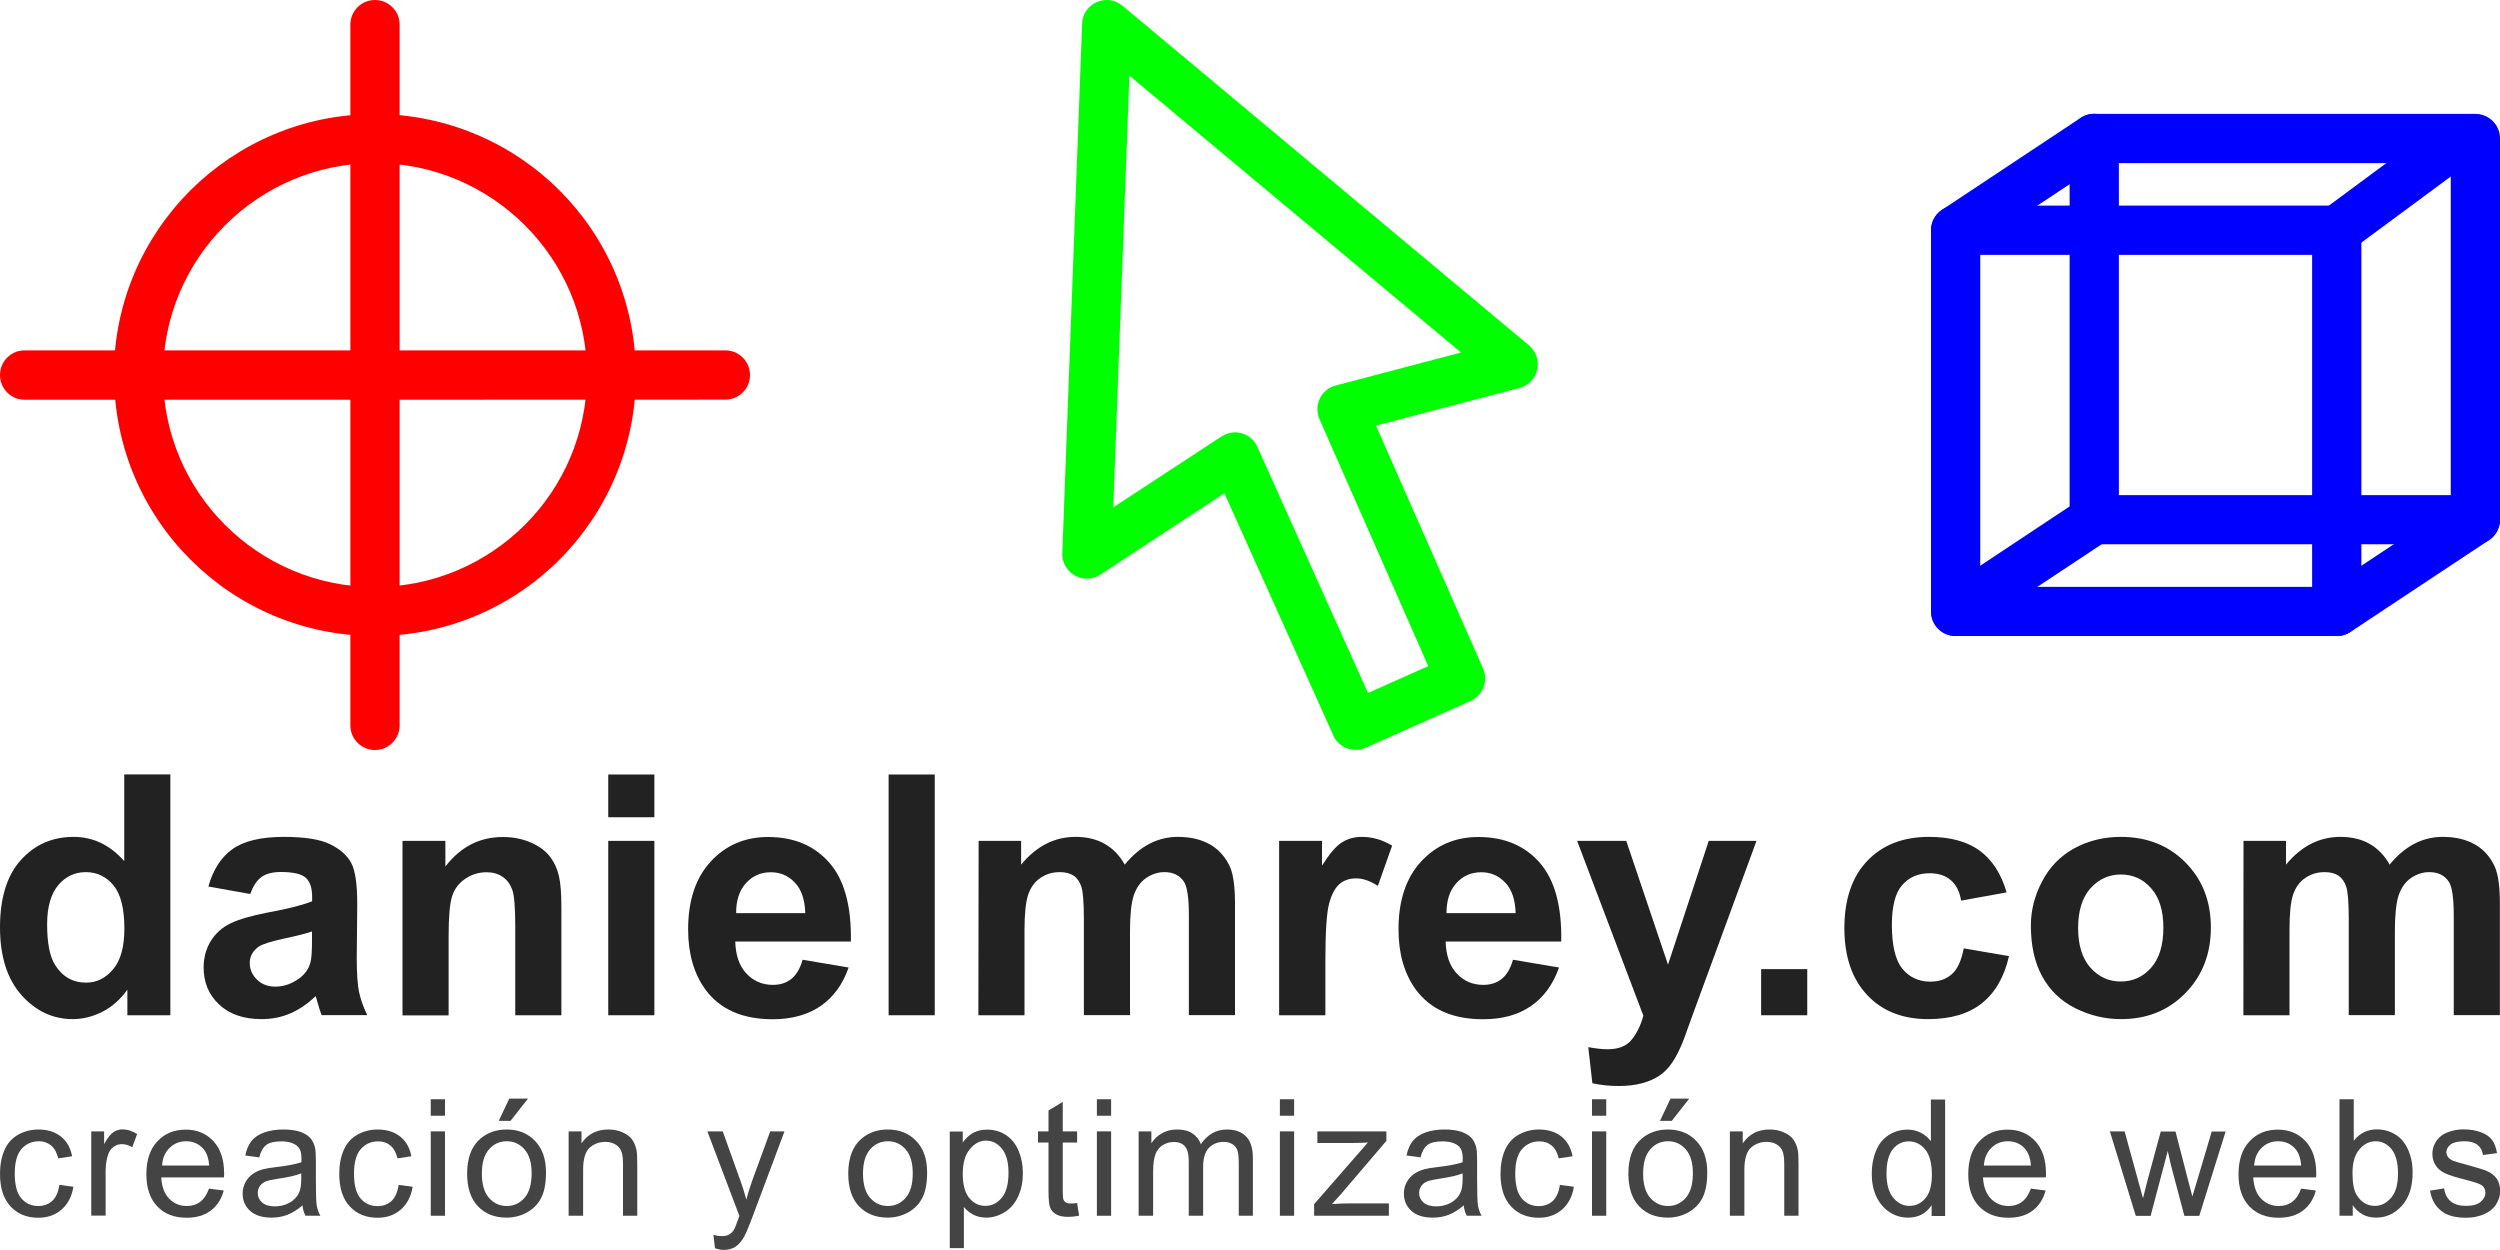 <?xml version="1.0" encoding="utf-8"?>
<!-- Generator: Adobe Illustrator 25.2.1, SVG Export Plug-In . SVG Version: 6.00 Build 0)  -->
<svg version="1.1" id="Layer_1" xmlns="http://www.w3.org/2000/svg" xmlns:xlink="http://www.w3.org/1999/xlink" x="0px" y="0px"
	 width="200px" height="100px" viewBox="0 0 200 100" style="enable-background:new 0 0 200 100;" xml:space="preserve">
<style type="text/css">
	.st0{fill:#FFFFFF;}
	.st1{fill:#00FF00;}
	.st2{fill:#FF0000;}
	.st3{fill:#0000FF;}
	.st4{fill:#222222;}
	.st5{fill:#444444;}
</style>
<rect class="st0" width="200" height="100"/>
<g>
	<g>
		<path class="st1" d="M100.59,35.75l8.85,19.69l4.82-2.15l-8.64-19.62c-0.07-0.13-0.12-0.28-0.16-0.44
			c-0.28-1.04,0.35-2.12,1.4-2.39l10.02-2.64L90.35,6.05l-1.29,34.54l8.67-5.68l0,0.01c0.08-0.05,0.17-0.11,0.27-0.15
			C98.99,34.31,100.15,34.76,100.59,35.75 M106.66,58.83l-0.05-0.12l-8.66-19.25l-9.92,6.51c-0.91,0.59-2.14,0.34-2.73-0.58
			c-0.26-0.4-0.36-0.86-0.31-1.3l1.58-42.2c0.03-1.08,0.95-1.92,2.03-1.89c0.45,0.01,0.86,0.19,1.19,0.47l0.01-0.01l32.52,27.17
			c0.83,0.7,0.94,1.94,0.25,2.77c-0.3,0.36-0.72,0.58-1.14,0.67l-11.35,2.98l8.57,19.44c0.43,0.99-0.02,2.15-1.01,2.59l-0.13,0.06
			l-8.26,3.68C108.26,60.26,107.1,59.81,106.66,58.83z"/>
	</g>
	<g>
		<path class="st2" d="M28.03,1.97C28.03,0.88,28.91,0,30,0c1.08,0,1.97,0.88,1.97,1.97v56.06c0,1.09-0.89,1.97-1.97,1.97
			c-1.09,0-1.97-0.88-1.97-1.97V1.97z"/>
		<path class="st2" d="M1.97,31.98C0.88,31.98,0,31.09,0,30c0-1.09,0.88-1.97,1.97-1.97h56.06c1.09,0,1.97,0.89,1.97,1.97
			c0,1.09-0.88,1.97-1.97,1.97C58.02,31.98,1.97,31.98,1.97,31.98z"/>
		<path class="st2" d="M30.01,13.05v0.01H30h-0.04v-0.01c-4.66,0.01-8.89,1.91-11.95,4.97c-3.07,3.06-4.97,7.3-4.97,11.98h0.01V30
			v0.04h-0.01c0.01,4.66,1.9,8.89,4.96,11.95c3.06,3.06,7.3,4.97,11.98,4.97v-0.01H30h0.03v0.01c4.66-0.01,8.89-1.91,11.96-4.97
			c3.07-3.06,4.96-7.3,4.97-11.97h-0.01V30v-0.03h0.01c-0.01-4.66-1.9-8.89-4.97-11.95C38.92,14.96,34.69,13.05,30.01,13.05
			 M30,9.11h0.01v0.01c5.76,0.01,10.98,2.35,14.76,6.12c3.76,3.77,6.09,8.98,6.1,14.73h0.01V30v0.02h-0.01
			c0,5.76-2.35,10.98-6.12,14.76c-3.76,3.76-8.97,6.09-14.72,6.1v0.01H30h-0.01v-0.01c-5.76,0-10.99-2.34-14.76-6.12
			c-3.76-3.76-6.1-8.97-6.1-14.72H9.1V30v-0.01h0.01c0-5.77,2.34-10.98,6.12-14.76c3.77-3.75,8.98-6.1,14.73-6.1V9.11H30z"/>
	</g>
	<g>
		<path class="st3" d="M156.45,16.45h30.49c1.09,0,1.97,0.88,1.97,1.97v30.49c0,1.09-0.88,1.97-1.97,1.97h-30.35h-0.14
			c-1.09,0-1.97-0.88-1.97-1.97V18.57v-0.15C154.48,17.34,155.36,16.45,156.45,16.45 M184.97,20.39h-26.55v26.56h26.55V20.39z"/>
		<path class="st3" d="M167.54,9.11h30.49c1.09,0,1.97,0.88,1.97,1.96v30.49c0,1.09-0.88,1.98-1.97,1.98h-30.35h-0.14
			c-1.09,0-1.97-0.89-1.97-1.98V11.23v-0.16C165.57,10,166.45,9.11,167.54,9.11 M196.06,13.05h-26.55v26.56h26.55V13.05z"/>
		<path class="st3" d="M157.54,20.06c-0.91,0.59-2.13,0.35-2.73-0.56c-0.59-0.9-0.35-2.12,0.56-2.72l11.08-7.35
			c0.91-0.6,2.13-0.35,2.73,0.56c0.6,0.9,0.35,2.12-0.55,2.72L157.54,20.06z"/>
		<path class="st3" d="M157.54,50.56c-0.91,0.6-2.13,0.35-2.73-0.56c-0.59-0.9-0.35-2.13,0.56-2.72l11.08-7.35
			c0.91-0.6,2.13-0.34,2.73,0.56c0.6,0.91,0.35,2.13-0.55,2.72L157.54,50.56z"/>
		<path class="st3" d="M188.03,50.56c-0.9,0.6-2.12,0.35-2.72-0.56c-0.6-0.9-0.35-2.13,0.55-2.72l11.09-7.35
			c0.9-0.6,2.13-0.34,2.72,0.56c0.6,0.91,0.35,2.13-0.55,2.72L188.03,50.56z"/>
		<path class="st3" d="M188.11,20c-0.87,0.65-2.1,0.47-2.74-0.41c-0.65-0.87-0.46-2.1,0.4-2.74l9.93-7.35
			c0.88-0.64,2.11-0.46,2.75,0.41c0.65,0.87,0.46,2.1-0.41,2.75L188.11,20z"/>
	</g>
</g>
<g>
	<g>
		<g>
			<path class="st4" d="M13.62,81.22h-3.43v-2.05c-0.57,0.8-1.24,1.39-2.02,1.78s-1.56,0.58-2.35,0.58c-1.6,0-2.97-0.65-4.12-1.94
				C0.57,78.3,0,76.5,0,74.19c0-2.36,0.56-4.16,1.67-5.39c1.11-1.23,2.52-1.85,4.22-1.85c1.56,0,2.91,0.65,4.05,1.94v-6.94h3.69
				V81.22z M3.77,73.94c0,1.49,0.21,2.57,0.62,3.23c0.59,0.96,1.43,1.44,2.5,1.44c0.85,0,1.57-0.36,2.17-1.08
				c0.6-0.72,0.89-1.8,0.89-3.24c0-1.6-0.29-2.76-0.87-3.46s-1.32-1.06-2.22-1.06c-0.88,0-1.61,0.35-2.2,1.04
				C4.07,71.52,3.77,72.56,3.77,73.94z"/>
			<path class="st4" d="M20.02,71.52l-3.35-0.6c0.38-1.35,1.02-2.35,1.94-3c0.92-0.65,2.29-0.97,4.1-0.97
				c1.65,0,2.87,0.19,3.68,0.58c0.81,0.39,1.37,0.89,1.7,1.49c0.33,0.6,0.49,1.7,0.49,3.3l-0.04,4.31c0,1.23,0.06,2.13,0.18,2.71
				s0.34,1.21,0.66,1.87h-3.65c-0.1-0.25-0.22-0.61-0.35-1.09c-0.06-0.22-0.1-0.36-0.13-0.43c-0.63,0.61-1.31,1.07-2.02,1.38
				c-0.72,0.31-1.48,0.46-2.3,0.46c-1.44,0-2.57-0.39-3.4-1.17c-0.83-0.78-1.24-1.76-1.24-2.96c0-0.79,0.19-1.49,0.57-2.11
				c0.38-0.62,0.9-1.09,1.58-1.42c0.68-0.33,1.66-0.61,2.94-0.86c1.73-0.32,2.92-0.63,3.59-0.91v-0.37c0-0.71-0.17-1.21-0.52-1.52
				c-0.35-0.3-1.01-0.45-1.98-0.45c-0.66,0-1.17,0.13-1.54,0.39C20.55,70.42,20.25,70.88,20.02,71.52z M24.96,74.52
				c-0.47,0.16-1.22,0.35-2.25,0.57c-1.02,0.22-1.69,0.43-2.01,0.64c-0.48,0.34-0.72,0.78-0.72,1.3c0,0.52,0.19,0.96,0.58,1.34
				c0.39,0.38,0.88,0.56,1.47,0.56c0.67,0,1.3-0.22,1.91-0.66c0.45-0.33,0.74-0.74,0.88-1.22c0.1-0.32,0.14-0.92,0.14-1.8
				C24.96,75.25,24.96,74.52,24.96,74.52z"/>
			<path class="st4" d="M44.91,81.22h-3.69V74.1c0-1.51-0.08-2.48-0.24-2.92c-0.16-0.44-0.41-0.79-0.77-1.03
				c-0.35-0.25-0.78-0.37-1.28-0.37c-0.64,0-1.21,0.18-1.72,0.53s-0.86,0.81-1.04,1.39c-0.19,0.58-0.28,1.65-0.28,3.21v6.32H32.2
				V67.27h3.43v2.05c1.22-1.58,2.75-2.36,4.6-2.36c0.81,0,1.56,0.15,2.23,0.44c0.67,0.29,1.18,0.67,1.53,1.12
				c0.35,0.46,0.59,0.97,0.72,1.55c0.14,0.58,0.2,1.41,0.2,2.48L44.91,81.22L44.91,81.22z"/>
			<path class="st4" d="M48.66,65.38v-3.42h3.69v3.42L48.66,65.38L48.66,65.38z M48.66,81.22V67.27h3.69v13.95H48.66z"/>
			<path class="st4" d="M64.21,76.78l3.68,0.62c-0.47,1.35-1.22,2.38-2.24,3.08s-2.3,1.06-3.83,1.06c-2.43,0-4.22-0.79-5.39-2.38
				c-0.92-1.27-1.38-2.87-1.38-4.81c0-2.31,0.6-4.12,1.81-5.43c1.21-1.31,2.74-1.96,4.58-1.96c2.08,0,3.71,0.69,4.91,2.06
				s1.77,3.47,1.72,6.3h-9.25c0.03,1.09,0.32,1.95,0.89,2.56c0.57,0.61,1.28,0.91,2.13,0.91c0.58,0,1.06-0.16,1.46-0.47
				C63.71,77.99,64.01,77.48,64.21,76.78z M64.42,73.05c-0.03-1.07-0.3-1.88-0.83-2.44c-0.53-0.56-1.17-0.83-1.92-0.83
				c-0.81,0-1.47,0.29-2,0.88s-0.78,1.38-0.78,2.39H64.42z"/>
			<path class="st4" d="M71.09,81.22V61.96h3.69v19.26H71.09z"/>
			<path class="st4" d="M78.29,67.27h3.4v1.9c1.22-1.48,2.67-2.22,4.35-2.22c0.89,0,1.67,0.18,2.32,0.55
				c0.66,0.37,1.2,0.92,1.62,1.67c0.61-0.75,1.27-1.3,1.98-1.67c0.71-0.37,1.47-0.55,2.27-0.55c1.03,0,1.89,0.21,2.6,0.62
				c0.71,0.42,1.24,1.03,1.59,1.83c0.25,0.6,0.38,1.56,0.38,2.89v8.92h-3.69v-7.97c0-1.38-0.13-2.28-0.38-2.68
				c-0.34-0.53-0.87-0.79-1.58-0.79c-0.52,0-1,0.16-1.46,0.47c-0.46,0.32-0.78,0.78-0.99,1.39c-0.2,0.61-0.3,1.57-0.3,2.88v6.7
				h-3.69v-7.64c0-1.36-0.07-2.23-0.2-2.63c-0.13-0.39-0.33-0.69-0.61-0.88c-0.28-0.19-0.65-0.29-1.12-0.29
				c-0.57,0-1.08,0.15-1.54,0.46c-0.46,0.31-0.78,0.75-0.98,1.33c-0.2,0.58-0.3,1.54-0.3,2.88v6.78h-3.69L78.29,67.27L78.29,67.27z"
				/>
			<path class="st4" d="M106.02,81.22h-3.69V67.27h3.43v1.98c0.59-0.94,1.11-1.55,1.58-1.85c0.47-0.3,1-0.45,1.6-0.45
				c0.84,0,1.65,0.23,2.43,0.7l-1.14,3.22c-0.62-0.4-1.2-0.6-1.73-0.6c-0.52,0-0.96,0.14-1.31,0.43c-0.36,0.29-0.64,0.8-0.85,1.54
				c-0.21,0.75-0.31,2.3-0.31,4.68V81.22z"/>
			<path class="st4" d="M121.04,76.78l3.68,0.62c-0.47,1.35-1.22,2.38-2.24,3.08c-1.02,0.71-2.3,1.06-3.83,1.06
				c-2.43,0-4.22-0.79-5.39-2.38c-0.92-1.27-1.38-2.87-1.38-4.81c0-2.31,0.6-4.12,1.81-5.43c1.21-1.31,2.74-1.96,4.58-1.96
				c2.08,0,3.71,0.69,4.91,2.06c1.2,1.37,1.77,3.47,1.72,6.3h-9.25c0.03,1.09,0.32,1.95,0.89,2.56s1.28,0.91,2.13,0.91
				c0.58,0,1.06-0.16,1.46-0.47C120.54,77.99,120.84,77.48,121.04,76.78z M121.25,73.05c-0.03-1.07-0.3-1.88-0.83-2.44
				s-1.17-0.83-1.92-0.83c-0.81,0-1.47,0.29-2,0.88c-0.53,0.59-0.78,1.38-0.78,2.39H121.25z"/>
			<path class="st4" d="M126.17,67.27h3.93l3.34,9.9l3.26-9.9h3.82l-4.93,13.43l-0.88,2.43c-0.32,0.82-0.63,1.44-0.93,1.87
				c-0.29,0.43-0.63,0.78-1.01,1.04s-0.85,0.47-1.41,0.62s-1.18,0.22-1.88,0.22c-0.71,0-1.41-0.07-2.09-0.22l-0.33-2.89
				c0.58,0.11,1.1,0.17,1.56,0.17c0.86,0,1.49-0.25,1.9-0.75c0.41-0.5,0.73-1.14,0.95-1.93L126.17,67.27z"/>
			<path class="st4" d="M140.89,81.22v-3.69h3.69v3.69H140.89z"/>
			<path class="st4" d="M160.53,71.39l-3.64,0.66c-0.12-0.73-0.4-1.28-0.83-1.64c-0.43-0.37-1-0.55-1.69-0.55
				c-0.92,0-1.65,0.32-2.2,0.95s-0.82,1.7-0.82,3.18c0,1.65,0.28,2.82,0.84,3.51c0.56,0.68,1.3,1.03,2.24,1.03
				c0.7,0,1.27-0.2,1.72-0.6c0.45-0.4,0.76-1.08,0.95-2.06l3.62,0.62c-0.38,1.66-1.1,2.92-2.17,3.77c-1.07,0.85-2.5,1.27-4.3,1.27
				c-2.04,0-3.67-0.64-4.88-1.93c-1.21-1.29-1.82-3.07-1.82-5.35c0-2.3,0.61-4.1,1.83-5.38c1.22-1.28,2.86-1.92,4.94-1.92
				c1.7,0,3.05,0.37,4.05,1.1C159.37,68.78,160.09,69.89,160.53,71.39z"/>
			<path class="st4" d="M162.47,74.05c0-1.23,0.3-2.41,0.91-3.56c0.6-1.15,1.46-2.02,2.57-2.63c1.11-0.6,2.35-0.91,3.71-0.91
				c2.11,0,3.84,0.69,5.19,2.06c1.35,1.37,2.02,3.1,2.02,5.19c0,2.11-0.68,3.86-2.04,5.25c-1.36,1.39-3.08,2.08-5.14,2.08
				c-1.28,0-2.5-0.29-3.66-0.87c-1.16-0.58-2.04-1.43-2.65-2.54C162.77,77.01,162.47,75.65,162.47,74.05z M166.25,74.24
				c0,1.38,0.33,2.44,0.99,3.18c0.66,0.74,1.47,1.1,2.43,1.1s1.77-0.37,2.42-1.1c0.65-0.74,0.98-1.8,0.98-3.21
				c0-1.37-0.33-2.42-0.98-3.15c-0.65-0.74-1.46-1.1-2.42-1.1s-1.77,0.37-2.43,1.1C166.58,71.8,166.25,72.86,166.25,74.24z"/>
			<path class="st4" d="M179.48,67.27h3.4v1.9c1.22-1.48,2.67-2.22,4.35-2.22c0.89,0,1.67,0.18,2.32,0.55
				c0.66,0.37,1.2,0.92,1.62,1.67c0.61-0.75,1.27-1.3,1.98-1.67s1.47-0.55,2.27-0.55c1.02,0,1.89,0.21,2.6,0.62s1.24,1.03,1.59,1.83
				c0.25,0.6,0.38,1.56,0.38,2.89v8.92h-3.69v-7.97c0-1.38-0.13-2.28-0.38-2.68c-0.34-0.53-0.87-0.79-1.58-0.79
				c-0.52,0-1,0.16-1.46,0.47c-0.46,0.32-0.78,0.78-0.99,1.39c-0.2,0.61-0.3,1.57-0.3,2.88v6.7h-3.69v-7.64
				c0-1.36-0.07-2.23-0.2-2.63c-0.13-0.39-0.34-0.69-0.61-0.88c-0.28-0.19-0.65-0.29-1.12-0.29c-0.57,0-1.08,0.15-1.54,0.46
				c-0.46,0.31-0.78,0.75-0.98,1.33c-0.2,0.58-0.29,1.54-0.29,2.88v6.78h-3.69L179.48,67.27L179.48,67.27z"/>
		</g>
	</g>
</g>
<g>
	<path class="st5" d="M4.75,94.79l1.12,0.15c-0.12,0.77-0.44,1.38-0.94,1.82s-1.13,0.66-1.86,0.66c-0.92,0-1.67-0.3-2.23-0.91
		S0,95.04,0,93.91c0-0.73,0.12-1.37,0.36-1.91c0.24-0.55,0.61-0.96,1.1-1.23c0.49-0.27,1.03-0.41,1.61-0.41
		c0.73,0,1.33,0.19,1.8,0.56c0.47,0.37,0.77,0.9,0.9,1.58l-1.11,0.17c-0.11-0.45-0.29-0.79-0.56-1.02C3.83,91.42,3.5,91.3,3.12,91.3
		c-0.58,0-1.04,0.21-1.4,0.62c-0.36,0.41-0.54,1.07-0.54,1.96c0,0.91,0.17,1.57,0.52,1.98c0.35,0.41,0.8,0.62,1.36,0.62
		c0.45,0,0.82-0.14,1.12-0.41C4.48,95.79,4.67,95.36,4.75,94.79z"/>
	<path class="st5" d="M7.3,97.26v-6.75h1.03v1.02c0.26-0.48,0.5-0.79,0.73-0.95c0.22-0.15,0.47-0.23,0.73-0.23
		c0.39,0,0.78,0.12,1.18,0.37l-0.39,1.06c-0.28-0.17-0.56-0.25-0.84-0.25c-0.25,0-0.47,0.08-0.67,0.23
		c-0.2,0.15-0.34,0.36-0.43,0.63c-0.13,0.41-0.19,0.85-0.19,1.33v3.53H7.3z"/>
	<path class="st5" d="M16.72,95.09l1.18,0.15c-0.19,0.69-0.53,1.23-1.04,1.61s-1.15,0.57-1.93,0.57c-0.99,0-1.77-0.3-2.35-0.91
		c-0.58-0.61-0.87-1.46-0.87-2.56c0-1.14,0.29-2.02,0.88-2.64c0.58-0.63,1.34-0.94,2.27-0.94c0.9,0,1.64,0.31,2.21,0.92
		c0.57,0.61,0.86,1.48,0.86,2.59c0,0.07,0,0.17-0.01,0.31H12.9c0.04,0.74,0.25,1.31,0.63,1.7c0.38,0.39,0.85,0.59,1.41,0.59
		c0.42,0,0.78-0.11,1.07-0.33C16.31,95.92,16.55,95.57,16.72,95.09z M12.97,93.24h3.77c-0.05-0.57-0.2-0.99-0.43-1.28
		c-0.36-0.44-0.84-0.66-1.42-0.66c-0.53,0-0.97,0.18-1.32,0.53C13.2,92.18,13,92.65,12.97,93.24z"/>
	<path class="st5" d="M24.2,96.43c-0.42,0.36-0.83,0.61-1.22,0.76s-0.81,0.22-1.26,0.22c-0.74,0-1.31-0.18-1.71-0.54
		c-0.4-0.36-0.6-0.83-0.6-1.39c0-0.33,0.08-0.63,0.23-0.91s0.35-0.49,0.59-0.66c0.24-0.17,0.52-0.29,0.82-0.37
		c0.22-0.06,0.56-0.12,1.02-0.17c0.92-0.11,1.6-0.24,2.04-0.39c0-0.16,0.01-0.26,0.01-0.3c0-0.47-0.11-0.79-0.32-0.98
		c-0.29-0.26-0.73-0.39-1.3-0.39c-0.54,0-0.94,0.09-1.19,0.28c-0.26,0.19-0.45,0.52-0.57,1l-1.12-0.15c0.1-0.48,0.27-0.87,0.5-1.16
		c0.23-0.29,0.57-0.52,1.01-0.68c0.44-0.16,0.95-0.24,1.53-0.24c0.58,0,1.04,0.07,1.4,0.2c0.36,0.14,0.62,0.31,0.79,0.51
		c0.17,0.21,0.29,0.46,0.36,0.78c0.04,0.19,0.06,0.55,0.06,1.05v1.53c0,1.06,0.02,1.74,0.07,2.02c0.05,0.28,0.14,0.55,0.29,0.81
		h-1.19C24.31,97.02,24.23,96.75,24.2,96.43z M24.1,93.87c-0.42,0.17-1.04,0.31-1.87,0.43c-0.47,0.07-0.8,0.14-1,0.23
		c-0.2,0.09-0.35,0.21-0.45,0.37c-0.11,0.16-0.16,0.34-0.16,0.54c0,0.31,0.12,0.56,0.35,0.76c0.23,0.2,0.57,0.31,1.01,0.31
		c0.44,0,0.83-0.1,1.18-0.29c0.34-0.19,0.6-0.46,0.76-0.79c0.12-0.26,0.18-0.64,0.18-1.14V93.87z"/>
	<path class="st5" d="M31.89,94.79l1.12,0.15c-0.12,0.77-0.44,1.38-0.94,1.82s-1.13,0.66-1.86,0.66c-0.92,0-1.67-0.3-2.23-0.91
		c-0.56-0.6-0.84-1.47-0.84-2.6c0-0.73,0.12-1.37,0.36-1.91c0.24-0.55,0.61-0.96,1.1-1.23c0.49-0.27,1.03-0.41,1.61-0.41
		c0.73,0,1.33,0.19,1.8,0.56c0.47,0.37,0.77,0.9,0.9,1.58l-1.11,0.17c-0.11-0.45-0.29-0.79-0.56-1.02
		c-0.27-0.23-0.59-0.34-0.98-0.34c-0.58,0-1.04,0.21-1.4,0.62c-0.36,0.41-0.54,1.07-0.54,1.96c0,0.91,0.17,1.57,0.52,1.98
		c0.35,0.41,0.8,0.62,1.36,0.62c0.45,0,0.82-0.14,1.12-0.41C31.62,95.79,31.81,95.36,31.89,94.79z"/>
	<path class="st5" d="M34.46,89.26v-1.32h1.14v1.32H34.46z M34.46,97.26v-6.75h1.14v6.75H34.46z"/>
	<path class="st5" d="M37.37,93.89c0-1.25,0.35-2.18,1.04-2.78c0.58-0.5,1.29-0.75,2.12-0.75c0.93,0,1.69,0.3,2.27,0.91
		c0.59,0.61,0.88,1.45,0.88,2.52c0,0.87-0.13,1.55-0.39,2.05c-0.26,0.5-0.64,0.88-1.14,1.16c-0.5,0.27-1.04,0.41-1.63,0.41
		c-0.94,0-1.71-0.3-2.29-0.91C37.66,95.9,37.37,95.03,37.37,93.89z M38.55,93.89c0,0.86,0.19,1.51,0.57,1.94
		c0.38,0.43,0.85,0.65,1.42,0.65c0.57,0,1.04-0.22,1.42-0.65c0.38-0.43,0.57-1.09,0.57-1.98c0-0.83-0.19-1.47-0.57-1.9
		c-0.38-0.43-0.85-0.65-1.41-0.65c-0.57,0-1.05,0.21-1.42,0.64C38.73,92.38,38.55,93.02,38.55,93.89z M39.9,89.67l0.84-1.78h1.5
		l-1.4,1.78H39.9z"/>
	<path class="st5" d="M45.49,97.26v-6.75h1.03v0.96c0.5-0.74,1.21-1.11,2.15-1.11c0.41,0,0.78,0.07,1.12,0.22
		c0.34,0.15,0.6,0.34,0.77,0.57c0.17,0.24,0.29,0.52,0.36,0.85c0.04,0.21,0.06,0.58,0.06,1.11v4.15h-1.14v-4.1
		c0-0.47-0.04-0.81-0.13-1.05c-0.09-0.23-0.25-0.42-0.47-0.55c-0.23-0.14-0.49-0.21-0.8-0.21c-0.49,0-0.91,0.15-1.26,0.46
		c-0.35,0.31-0.53,0.9-0.53,1.76v3.69H45.49z"/>
	<path class="st5" d="M57.2,99.86l-0.13-1.07c0.25,0.07,0.47,0.1,0.65,0.1c0.25,0,0.46-0.04,0.61-0.13c0.15-0.09,0.28-0.2,0.37-0.36
		c0.07-0.11,0.19-0.4,0.35-0.85c0.02-0.06,0.05-0.16,0.1-0.28l-2.56-6.76h1.23l1.4,3.91c0.18,0.5,0.35,1.02,0.49,1.56
		c0.13-0.53,0.29-1.04,0.47-1.54l1.44-3.93h1.14l-2.57,6.86c-0.28,0.74-0.49,1.25-0.64,1.53c-0.2,0.38-0.44,0.65-0.7,0.83
		c-0.26,0.18-0.58,0.26-0.94,0.26C57.72,100,57.47,99.95,57.2,99.86z"/>
	<path class="st5" d="M67.86,93.89c0-1.25,0.35-2.18,1.04-2.78c0.58-0.5,1.29-0.75,2.12-0.75c0.93,0,1.69,0.3,2.27,0.91
		c0.59,0.61,0.88,1.45,0.88,2.52c0,0.87-0.13,1.55-0.39,2.05c-0.26,0.5-0.64,0.88-1.14,1.16c-0.5,0.27-1.04,0.41-1.63,0.41
		c-0.94,0-1.71-0.3-2.29-0.91C68.15,95.9,67.86,95.03,67.86,93.89z M69.04,93.89c0,0.86,0.19,1.51,0.57,1.94
		c0.38,0.43,0.85,0.65,1.42,0.65c0.57,0,1.04-0.22,1.42-0.65c0.38-0.43,0.57-1.09,0.57-1.98c0-0.83-0.19-1.47-0.57-1.9
		c-0.38-0.43-0.85-0.65-1.41-0.65c-0.57,0-1.05,0.21-1.42,0.64C69.23,92.38,69.04,93.02,69.04,93.89z"/>
	<path class="st5" d="M75.98,99.85v-9.33h1.04v0.88c0.25-0.34,0.52-0.6,0.83-0.77c0.31-0.17,0.68-0.26,1.12-0.26
		c0.58,0,1.08,0.15,1.52,0.44c0.44,0.3,0.77,0.72,1,1.25c0.22,0.54,0.34,1.13,0.34,1.78c0,0.69-0.12,1.31-0.37,1.86
		c-0.25,0.55-0.61,0.98-1.08,1.27c-0.47,0.29-0.97,0.44-1.49,0.44c-0.38,0-0.72-0.08-1.03-0.24c-0.3-0.16-0.55-0.36-0.75-0.61v3.29
		H75.98z M77.02,93.92c0,0.87,0.18,1.51,0.53,1.93c0.35,0.42,0.78,0.62,1.28,0.62c0.51,0,0.94-0.21,1.31-0.65
		c0.36-0.43,0.54-1.1,0.54-2c0-0.86-0.18-1.5-0.53-1.93c-0.35-0.43-0.78-0.64-1.27-0.64c-0.49,0-0.92,0.23-1.29,0.68
		C77.2,92.39,77.02,93.06,77.02,93.92z"/>
	<path class="st5" d="M86.17,96.24l0.16,1.01c-0.32,0.07-0.61,0.1-0.86,0.1c-0.42,0-0.74-0.07-0.97-0.2
		c-0.23-0.13-0.39-0.3-0.48-0.52c-0.09-0.21-0.14-0.66-0.14-1.35V91.4h-0.84v-0.89h0.84v-1.67l1.14-0.69v2.36h1.15v0.89h-1.15v3.95
		c0,0.33,0.02,0.54,0.06,0.63c0.04,0.09,0.11,0.17,0.2,0.22c0.09,0.06,0.22,0.08,0.39,0.08C85.8,96.28,85.96,96.27,86.17,96.24z"/>
	<path class="st5" d="M87.75,89.26v-1.32h1.14v1.32H87.75z M87.75,97.26v-6.75h1.14v6.75H87.75z"/>
	<path class="st5" d="M91.09,97.26v-6.75h1.02v0.95c0.21-0.33,0.49-0.6,0.85-0.8c0.35-0.2,0.75-0.3,1.2-0.3
		c0.5,0,0.91,0.1,1.23,0.31c0.32,0.21,0.55,0.5,0.68,0.87c0.53-0.79,1.23-1.18,2.08-1.18c0.67,0,1.18,0.19,1.54,0.56
		c0.36,0.37,0.54,0.94,0.54,1.71v4.63H99.1v-4.25c0-0.46-0.04-0.79-0.11-0.99c-0.07-0.2-0.21-0.36-0.4-0.49
		c-0.2-0.12-0.42-0.18-0.69-0.18c-0.47,0-0.87,0.16-1.18,0.47c-0.31,0.32-0.47,0.82-0.47,1.52v3.92H95.1v-4.38
		c0-0.51-0.09-0.89-0.28-1.14c-0.19-0.25-0.49-0.38-0.91-0.38c-0.32,0-0.62,0.08-0.89,0.25c-0.27,0.17-0.47,0.42-0.59,0.74
		c-0.12,0.33-0.18,0.8-0.18,1.41v3.5H91.09z"/>
	<path class="st5" d="M102.39,89.26v-1.32h1.14v1.32H102.39z M102.39,97.26v-6.75h1.14v6.75H102.39z"/>
	<path class="st5" d="M105.13,97.26v-0.93l4.3-4.93c-0.49,0.03-0.92,0.04-1.29,0.04h-2.75v-0.93h5.52v0.76l-3.65,4.28l-0.71,0.78
		c0.51-0.04,0.99-0.06,1.44-0.06h3.12v0.99H105.13z"/>
	<path class="st5" d="M117.1,96.43c-0.42,0.36-0.83,0.61-1.22,0.76s-0.81,0.22-1.26,0.22c-0.74,0-1.31-0.18-1.71-0.54
		c-0.4-0.36-0.6-0.83-0.6-1.39c0-0.33,0.08-0.63,0.23-0.91s0.35-0.49,0.59-0.66c0.24-0.17,0.52-0.29,0.82-0.37
		c0.22-0.06,0.56-0.12,1.02-0.17c0.92-0.11,1.6-0.24,2.04-0.39c0-0.16,0.01-0.26,0.01-0.3c0-0.47-0.11-0.79-0.32-0.98
		c-0.29-0.26-0.73-0.39-1.3-0.39c-0.54,0-0.94,0.09-1.19,0.28c-0.26,0.19-0.45,0.52-0.57,1l-1.12-0.15c0.1-0.48,0.27-0.87,0.5-1.16
		c0.23-0.29,0.57-0.52,1.01-0.68c0.44-0.16,0.95-0.24,1.53-0.24c0.58,0,1.04,0.07,1.4,0.2c0.36,0.14,0.62,0.31,0.79,0.51
		c0.17,0.21,0.29,0.46,0.36,0.78c0.04,0.19,0.06,0.55,0.06,1.05v1.53c0,1.06,0.02,1.74,0.07,2.02c0.05,0.28,0.14,0.55,0.29,0.81
		h-1.19C117.21,97.02,117.13,96.75,117.1,96.43z M117.01,93.87c-0.42,0.17-1.04,0.31-1.87,0.43c-0.47,0.07-0.8,0.14-1,0.23
		c-0.2,0.09-0.35,0.21-0.45,0.37s-0.16,0.34-0.16,0.54c0,0.31,0.12,0.56,0.35,0.76c0.23,0.2,0.57,0.31,1.01,0.31
		c0.44,0,0.83-0.1,1.18-0.29c0.34-0.19,0.6-0.46,0.76-0.79c0.12-0.26,0.18-0.64,0.18-1.14V93.87z"/>
	<path class="st5" d="M124.79,94.79l1.12,0.15c-0.12,0.77-0.44,1.38-0.94,1.82c-0.51,0.44-1.13,0.66-1.86,0.66
		c-0.92,0-1.67-0.3-2.23-0.91s-0.84-1.47-0.84-2.6c0-0.73,0.12-1.37,0.36-1.91c0.24-0.55,0.61-0.96,1.1-1.23
		c0.49-0.27,1.03-0.41,1.61-0.41c0.73,0,1.33,0.19,1.8,0.56c0.47,0.37,0.76,0.9,0.9,1.58l-1.11,0.17c-0.11-0.45-0.29-0.79-0.56-1.02
		c-0.27-0.23-0.59-0.34-0.98-0.34c-0.58,0-1.04,0.21-1.4,0.62c-0.36,0.41-0.54,1.07-0.54,1.96c0,0.91,0.17,1.57,0.52,1.98
		c0.35,0.41,0.8,0.62,1.36,0.62c0.45,0,0.82-0.14,1.12-0.41C124.52,95.79,124.71,95.36,124.79,94.79z"/>
	<path class="st5" d="M127.36,89.26v-1.32h1.14v1.32H127.36z M127.36,97.26v-6.75h1.14v6.75H127.36z"/>
	<path class="st5" d="M130.27,93.89c0-1.25,0.35-2.18,1.04-2.78c0.58-0.5,1.29-0.75,2.12-0.75c0.93,0,1.69,0.3,2.27,0.91
		c0.59,0.61,0.88,1.45,0.88,2.52c0,0.87-0.13,1.55-0.39,2.05c-0.26,0.5-0.64,0.88-1.14,1.16c-0.5,0.27-1.04,0.41-1.63,0.41
		c-0.95,0-1.71-0.3-2.29-0.91C130.56,95.9,130.27,95.03,130.27,93.89z M131.45,93.89c0,0.86,0.19,1.51,0.57,1.94
		c0.38,0.43,0.85,0.65,1.42,0.65c0.57,0,1.04-0.22,1.42-0.65c0.38-0.43,0.57-1.09,0.57-1.98c0-0.83-0.19-1.47-0.57-1.9
		c-0.38-0.43-0.85-0.65-1.41-0.65c-0.57,0-1.05,0.21-1.42,0.64C131.64,92.38,131.45,93.02,131.45,93.89z M132.8,89.67l0.84-1.78h1.5
		l-1.4,1.78H132.8z"/>
	<path class="st5" d="M138.39,97.26v-6.75h1.03v0.96c0.5-0.74,1.21-1.11,2.15-1.11c0.41,0,0.78,0.07,1.12,0.22
		c0.34,0.15,0.6,0.34,0.77,0.57c0.17,0.24,0.29,0.52,0.36,0.85c0.04,0.21,0.06,0.58,0.06,1.11v4.15h-1.14v-4.1
		c0-0.47-0.04-0.81-0.13-1.05c-0.09-0.23-0.25-0.42-0.47-0.55c-0.23-0.14-0.49-0.21-0.8-0.21c-0.49,0-0.91,0.15-1.26,0.46
		c-0.35,0.31-0.53,0.9-0.53,1.76v3.69H138.39z"/>
	<path class="st5" d="M154.53,97.26v-0.85c-0.43,0.67-1.06,1-1.89,1c-0.54,0-1.03-0.15-1.48-0.44c-0.45-0.3-0.8-0.71-1.05-1.24
		c-0.25-0.53-0.37-1.14-0.37-1.83c0-0.67,0.11-1.28,0.34-1.83c0.22-0.55,0.56-0.97,1.01-1.26c0.45-0.29,0.95-0.44,1.51-0.44
		c0.41,0,0.77,0.09,1.09,0.26c0.32,0.17,0.58,0.4,0.78,0.67v-3.34h1.14v9.32H154.53z M150.92,93.89c0,0.86,0.18,1.51,0.55,1.94
		c0.36,0.43,0.79,0.64,1.29,0.64c0.5,0,0.92-0.2,1.27-0.61c0.35-0.41,0.52-1.03,0.52-1.87c0-0.92-0.18-1.6-0.53-2.03
		c-0.36-0.43-0.79-0.65-1.32-0.65c-0.51,0-0.93,0.21-1.27,0.62C151.09,92.35,150.92,93,150.92,93.89z"/>
	<path class="st5" d="M162.47,95.09l1.18,0.15c-0.19,0.69-0.53,1.23-1.04,1.61c-0.5,0.38-1.15,0.57-1.93,0.57
		c-0.99,0-1.77-0.3-2.35-0.91c-0.58-0.61-0.87-1.46-0.87-2.56c0-1.14,0.29-2.02,0.88-2.64c0.58-0.63,1.34-0.94,2.27-0.94
		c0.9,0,1.64,0.31,2.21,0.92c0.57,0.61,0.86,1.48,0.86,2.59c0,0.07,0,0.17-0.01,0.31h-5.03c0.04,0.74,0.25,1.31,0.63,1.7
		c0.38,0.39,0.85,0.59,1.41,0.59c0.42,0,0.78-0.11,1.07-0.33C162.06,95.92,162.29,95.57,162.47,95.09z M158.71,93.24h3.77
		c-0.05-0.57-0.2-0.99-0.43-1.28c-0.36-0.44-0.84-0.66-1.42-0.66c-0.53,0-0.97,0.18-1.32,0.53
		C158.95,92.18,158.75,92.65,158.71,93.24z"/>
	<path class="st5" d="M170.86,97.26l-2.07-6.75h1.18l1.07,3.9l0.4,1.45c0.02-0.07,0.13-0.54,0.35-1.39l1.07-3.95h1.18l1.01,3.91
		l0.34,1.29l0.39-1.3l1.16-3.9h1.11l-2.11,6.75h-1.19l-1.07-4.04l-0.26-1.15l-1.37,5.19H170.86z"/>
	<path class="st5" d="M184.09,95.09l1.18,0.15c-0.19,0.69-0.53,1.23-1.04,1.61c-0.5,0.38-1.15,0.57-1.93,0.57
		c-0.99,0-1.77-0.3-2.35-0.91c-0.58-0.61-0.87-1.46-0.87-2.56c0-1.14,0.29-2.02,0.88-2.64c0.58-0.63,1.34-0.94,2.27-0.94
		c0.9,0,1.64,0.31,2.21,0.92c0.57,0.61,0.86,1.48,0.86,2.59c0,0.07,0,0.17-0.01,0.31h-5.03c0.04,0.74,0.25,1.31,0.63,1.7
		c0.38,0.39,0.85,0.59,1.41,0.59c0.42,0,0.78-0.11,1.07-0.33C183.68,95.92,183.91,95.57,184.09,95.09z M180.33,93.24h3.77
		c-0.05-0.57-0.2-0.99-0.43-1.28c-0.36-0.44-0.84-0.66-1.42-0.66c-0.53,0-0.97,0.18-1.32,0.53
		C180.57,92.18,180.37,92.65,180.33,93.24z"/>
	<path class="st5" d="M188.22,97.26h-1.06v-9.32h1.14v3.32c0.48-0.61,1.1-0.91,1.85-0.91c0.42,0,0.81,0.08,1.18,0.25
		c0.37,0.17,0.68,0.4,0.92,0.71c0.24,0.3,0.43,0.67,0.56,1.1c0.14,0.43,0.2,0.89,0.2,1.37c0,1.16-0.29,2.05-0.86,2.68
		c-0.57,0.63-1.26,0.95-2.06,0.95c-0.8,0-1.42-0.33-1.87-1V97.26z M188.2,93.84c0,0.81,0.11,1.39,0.33,1.75
		c0.36,0.59,0.85,0.88,1.46,0.88c0.5,0,0.93-0.22,1.3-0.65s0.55-1.08,0.55-1.94c0-0.88-0.18-1.53-0.52-1.95
		c-0.35-0.42-0.77-0.63-1.27-0.63c-0.5,0-0.93,0.22-1.3,0.65C188.38,92.39,188.2,93.01,188.2,93.84z"/>
	<path class="st5" d="M194.4,95.25l1.13-0.18c0.06,0.45,0.24,0.8,0.53,1.04c0.29,0.24,0.7,0.36,1.22,0.36
		c0.53,0,0.92-0.11,1.17-0.32c0.25-0.21,0.38-0.47,0.38-0.75c0-0.26-0.11-0.46-0.34-0.61c-0.16-0.1-0.55-0.23-1.17-0.39
		c-0.84-0.21-1.42-0.39-1.74-0.55c-0.32-0.15-0.57-0.37-0.74-0.64c-0.17-0.27-0.25-0.58-0.25-0.91c0-0.3,0.07-0.58,0.21-0.84
		c0.14-0.26,0.32-0.47,0.56-0.64c0.18-0.13,0.42-0.24,0.73-0.33c0.31-0.09,0.64-0.14,0.99-0.14c0.53,0,0.99,0.08,1.4,0.23
		c0.4,0.15,0.7,0.36,0.89,0.62c0.19,0.26,0.32,0.61,0.39,1.05l-1.12,0.15c-0.05-0.35-0.2-0.62-0.44-0.81
		c-0.24-0.19-0.59-0.29-1.03-0.29c-0.53,0-0.9,0.09-1.12,0.26c-0.22,0.17-0.34,0.38-0.34,0.61c0,0.15,0.05,0.28,0.14,0.4
		c0.09,0.12,0.24,0.22,0.44,0.31c0.11,0.04,0.45,0.14,1.01,0.29c0.81,0.22,1.37,0.39,1.69,0.53c0.32,0.14,0.57,0.34,0.75,0.6
		c0.18,0.26,0.27,0.59,0.27,0.98c0,0.38-0.11,0.74-0.33,1.08c-0.22,0.34-0.54,0.6-0.96,0.78c-0.42,0.18-0.89,0.28-1.42,0.28
		c-0.88,0-1.55-0.18-2-0.55C194.82,96.5,194.52,95.96,194.4,95.25z"/>
</g>
</svg>
